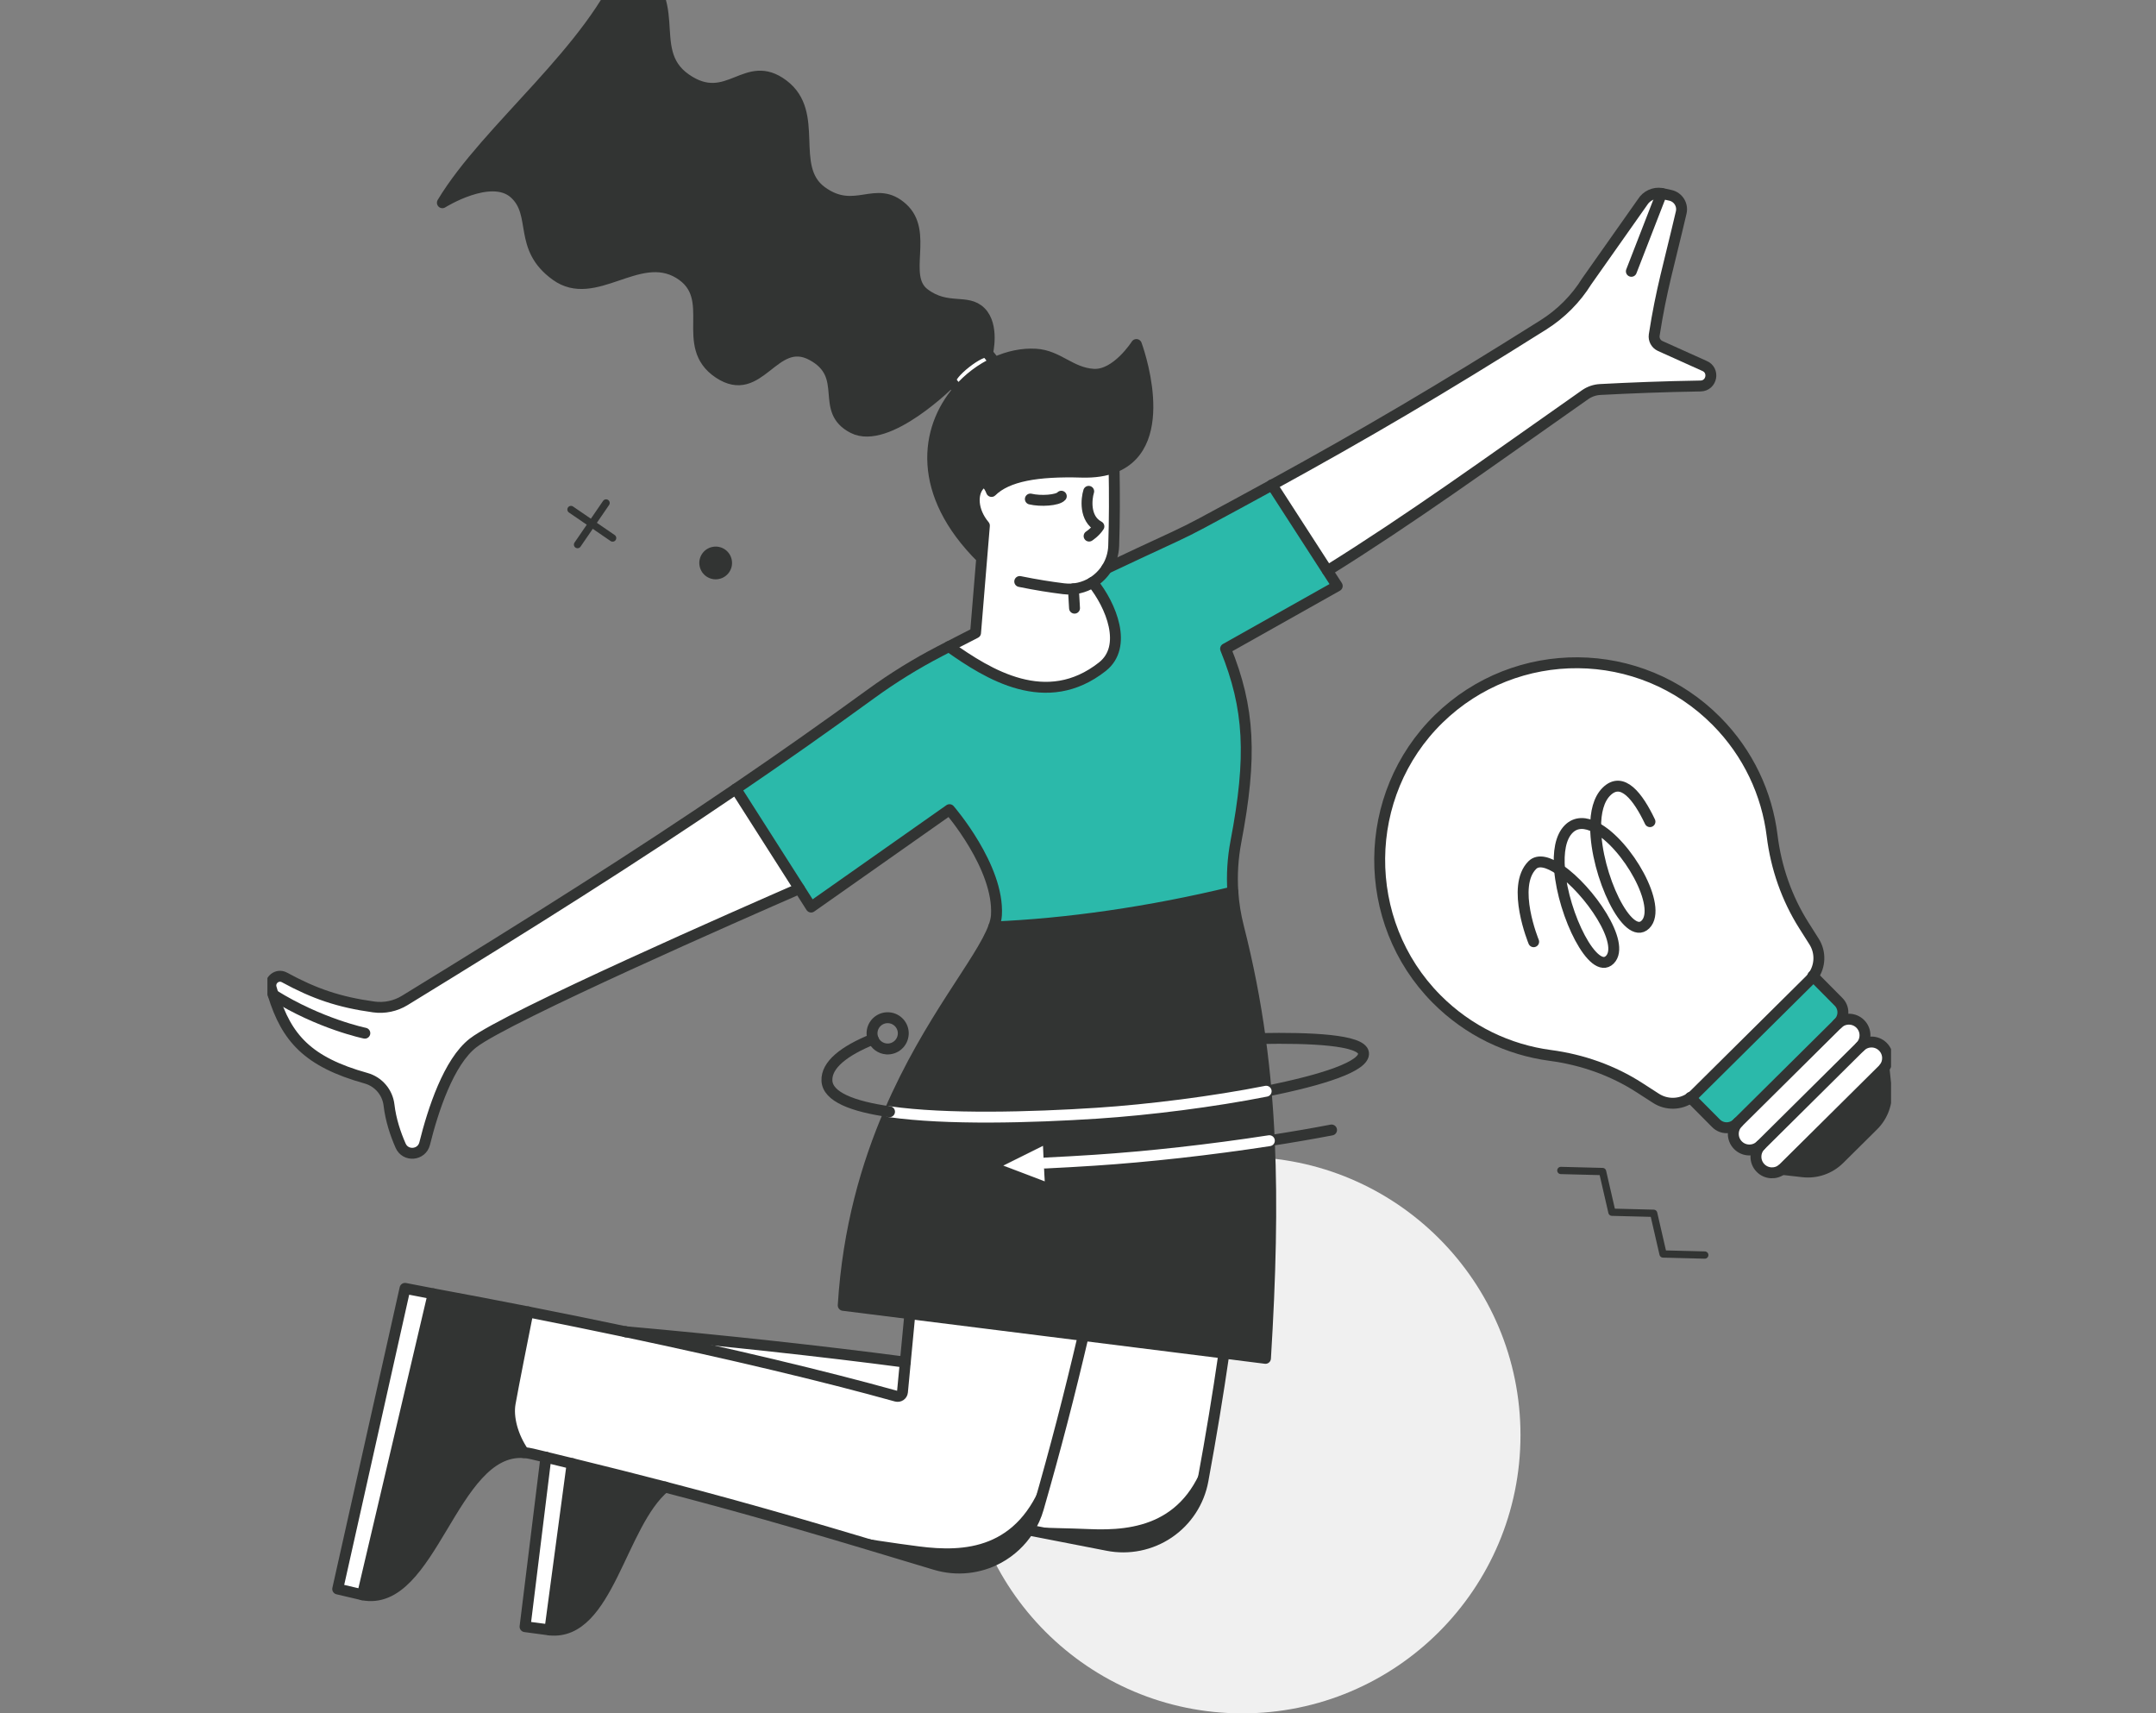 <svg width="516" height="410" viewBox="0 0 516 410" fill="none" xmlns="http://www.w3.org/2000/svg">
<rect x="0" y="0" width="516" height="410" fill="#808080" stroke="none"/>
<g clip-path="url(#clip0_970_11101)">
<path d="M297.324 410C334.093 410 363.9 380.193 363.9 343.424C363.9 306.656 334.093 276.849 297.324 276.849C260.556 276.849 230.749 306.656 230.749 343.424C230.749 380.193 260.556 410 297.324 410Z" fill="#F0F0F0"/>
<path d="M238.115 86.744C234.852 88.242 231.806 90.523 229.327 93.404L227.683 91.313C226.542 89.867 235.209 83.048 236.35 84.501L238.115 86.744Z" fill="white"/>
<path d="M451.442 260.636C451.78 263.848 450.639 267.047 448.345 269.316L440.219 277.371C437.919 279.646 434.72 280.761 431.508 280.398L426.518 279.831L426.505 279.812C426.614 279.722 426.716 279.633 426.818 279.538L450.626 255.933C450.728 255.831 450.824 255.729 450.906 255.621L450.926 255.634L451.448 260.636H451.442Z" fill="#323433"/>
<path d="M451.76 253.212C451.76 254.066 451.467 254.92 450.9 255.615C450.817 255.723 450.721 255.825 450.619 255.927L426.811 279.531C426.715 279.627 426.607 279.723 426.499 279.805C424.982 281.016 422.764 280.914 421.369 279.506C420.623 278.754 420.247 277.766 420.253 276.778C420.253 275.797 420.636 274.809 421.394 274.064L445.203 250.459C446.713 248.961 449.154 248.974 450.645 250.485C451.391 251.236 451.767 252.224 451.76 253.212Z" fill="white"/>
<path d="M445.228 245.023C445.974 245.775 446.35 246.763 446.344 247.751C446.344 248.732 445.961 249.72 445.203 250.465L421.395 274.07C419.884 275.567 417.45 275.555 415.952 274.044C415.207 273.292 414.831 272.305 414.837 271.317C414.837 270.335 415.219 269.348 415.978 268.602L439.793 244.998C441.303 243.5 443.737 243.513 445.235 245.023H445.228Z" fill="white"/>
<path d="M440.028 239.734C441.417 241.13 441.404 243.385 440.009 244.775L439.786 244.998L415.971 268.602L415.748 268.825C414.352 270.215 412.09 270.202 410.707 268.806L404.608 262.663C404.953 262.427 405.284 262.153 405.59 261.847L433.107 234.566C433.413 234.26 433.693 233.935 433.929 233.591L440.022 239.74L440.028 239.734Z" fill="#2BB9AA"/>
<path d="M381.883 197.992C389.429 201.912 398.013 217.053 393.8 221.227C389.588 225.401 381.941 209.329 381.883 197.992Z" fill="white"/>
<path d="M373.255 208.1C380.348 212.924 389.161 225.816 385.274 229.665C381.393 233.514 374.16 219.054 373.255 208.1Z" fill="white"/>
<path d="M433.936 233.59C433.7 233.935 433.419 234.26 433.114 234.566L405.596 261.847C405.29 262.153 404.959 262.421 404.615 262.663C402.174 264.371 398.898 264.473 396.324 262.816L392.392 260.279C385.949 256.124 378.646 253.563 371.043 252.556C361.057 251.23 351.422 246.712 343.781 239.007C325.453 220.514 325.708 190.18 344.348 171.998C362.88 153.925 392.551 154.142 410.809 172.559C418.463 180.276 422.898 189.969 424.128 199.981C425.065 207.615 427.62 214.963 431.731 221.463L434.165 225.306C435.796 227.887 435.669 231.169 433.936 233.59ZM373.255 208.106C374.16 219.061 381.393 233.527 385.274 229.671C389.155 225.822 380.341 212.924 373.255 208.106ZM381.877 197.999C381.934 209.33 389.582 225.402 393.794 221.234C398.006 217.06 389.422 201.918 381.877 197.999Z" fill="white"/>
<path d="M103.683 309.598L86.75 381.622L80.824 380.233L96.934 308.298L103.683 309.598Z" fill="white"/>
<path d="M136.929 350.224L131.595 390.047L125.662 389.25L130.658 348.701C132.806 349.223 134.896 349.733 136.929 350.23V350.224Z" fill="white"/>
<path d="M216.671 325.957L215.995 333.1C215.964 333.445 215.779 333.757 215.498 333.948C215.218 334.146 214.861 334.203 214.53 334.107C197.158 329.27 174.751 323.949 149.713 318.673C173.725 320.82 196.622 323.318 216.677 325.957H216.671Z" fill="white"/>
<path d="M317.704 136.572L320.055 140.211L293.334 155.238C299.102 169.456 299.694 181.028 295.807 201.383C295.042 205.359 294.8 209.413 295.074 213.434C275.223 218.258 255.041 221.113 237.834 221.807C238.204 220.788 238.434 219.857 238.484 219.01C239.198 207.488 227.256 193.748 227.256 193.748L194.13 217.053L191.326 212.65L176.115 188.797C186.827 181.506 197.444 174.044 208.444 166.053C213.688 162.235 219.207 158.826 224.962 155.837C225.682 155.461 226.402 155.092 227.122 154.716C236.56 161.42 250.465 170.087 263.848 159.54C269.985 154.703 265.945 144.857 261.49 139.357C262.847 138.516 264.007 137.375 264.874 136.024C269.953 133.615 275.236 131.149 280.857 128.556C283.176 127.485 285.458 126.344 287.707 125.133C293.659 121.934 299.191 118.933 304.461 116.046L317.716 136.566L317.704 136.572Z" fill="#2BB9AA"/>
<path d="M249.612 274.204L250.026 282.68L240.129 278.92L249.612 274.204Z" fill="#323433"/>
<path d="M159.132 355.819C148.477 364.652 145.551 391.411 131.602 390.047L136.936 350.224C145.099 352.225 152.383 354.06 159.138 355.819H159.132Z" fill="#323433"/>
<path d="M125.35 347.598C108.182 346.458 103.377 384.917 86.757 381.629L103.689 309.598C111.362 311.013 118.939 312.459 126.363 313.925C125.21 319.686 122.865 331.475 122.094 335.815C121.507 339.129 122.635 343.686 125.35 347.605V347.598Z" fill="#323433"/>
<path d="M259.279 319.571L292.933 323.796C291.468 333.884 289.855 343.654 287.899 354.283C286.962 359.388 284.018 363.9 279.723 366.818C275.434 369.731 270.151 370.808 265.059 369.801C258.482 368.501 252.231 367.284 246.177 366.124C247.19 364.537 247.987 362.797 248.516 360.949C252.645 346.598 255.959 333.801 259.285 319.577L259.279 319.571Z" fill="white"/>
<path d="M249.841 353.633C243.653 370.744 230.837 371.445 219.978 370.049C214.249 369.317 206.818 368.195 198.598 366.812C206.417 369.119 214.587 371.579 223.859 374.377C228.913 375.9 234.361 375.339 238.994 372.815C241.945 371.209 244.405 368.896 246.176 366.111C247.19 364.524 247.986 362.785 248.515 360.936C249.191 358.579 249.847 356.265 250.484 353.984C250.433 353.984 249.892 353.627 249.841 353.627V353.633Z" fill="#323433"/>
<path d="M216.671 325.957L217.773 314.365L259.279 319.571C255.952 333.795 252.638 346.591 248.509 360.943C247.98 362.791 247.19 364.524 246.17 366.117C244.399 368.896 241.939 371.209 238.988 372.821C234.355 375.345 228.907 375.906 223.853 374.383C199.152 366.933 182.265 361.848 159.125 355.825C152.377 354.067 145.093 352.231 136.923 350.23C134.89 349.733 132.8 349.223 130.652 348.701C129.588 348.446 128.511 348.185 127.415 347.923C126.701 347.751 126.013 347.643 125.337 347.598C122.622 343.679 121.494 339.123 122.081 335.809C122.845 331.469 125.197 319.679 126.35 313.918C134.329 315.486 142.136 317.079 149.694 318.672C174.732 323.949 197.145 329.27 214.511 334.107C214.842 334.196 215.199 334.139 215.479 333.948C215.76 333.757 215.944 333.444 215.976 333.1L216.652 325.957H216.671Z" fill="white"/>
<path d="M216.671 325.957L217.773 314.365L259.279 319.571C255.952 333.795 252.638 346.591 248.509 360.943C247.98 362.791 247.19 364.524 246.17 366.117C244.399 368.896 241.939 371.209 238.988 372.821C234.355 375.345 228.907 375.906 223.853 374.383C199.152 366.933 182.265 361.848 159.125 355.825C152.377 354.067 145.093 352.231 136.923 350.23C134.89 349.733 132.8 349.223 130.652 348.701C129.588 348.446 128.511 348.185 127.415 347.923C126.701 347.751 126.013 347.643 125.337 347.598C122.622 343.679 121.494 339.123 122.081 335.809C122.845 331.469 125.197 319.679 126.35 313.918C134.329 315.486 142.136 317.079 149.694 318.672C174.732 323.949 197.145 329.27 214.511 334.107C214.842 334.196 215.199 334.139 215.479 333.948C215.76 333.757 215.944 333.444 215.976 333.1L216.652 325.957H216.671Z" fill="white"/>
<path d="M261.477 139.364C265.932 144.857 269.972 154.709 263.835 159.546C250.453 170.093 236.547 161.426 227.109 154.722C229.257 153.613 231.379 152.523 233.488 151.446L234.961 133.558L235.604 125.79C232.584 122.164 232.641 118.13 234.304 116.205C235.693 114.593 236.7 116.052 237.312 117.607C241.059 113.924 248.254 112.668 258.858 112.987C262.006 113.082 264.562 112.656 266.633 111.853C266.754 118.461 266.748 124.171 266.544 130.595C266.48 132.602 265.868 134.457 264.861 136.024C263.995 137.375 262.835 138.516 261.477 139.357V139.364Z" fill="white"/>
<path d="M65.402 238.051C65.236 237.516 65.077 236.968 64.918 236.414C64.389 234.54 66.377 232.96 68.085 233.89C75.267 237.809 81.168 239.81 89.459 240.957C92.04 241.314 94.672 240.76 96.889 239.396C127.51 220.635 152.071 205.149 176.109 188.797L191.32 212.65C178.479 218.245 121.463 243.232 113.248 249.567C107.379 254.098 103.613 265.741 101.65 273.656C100.949 276.485 97.055 276.817 95.889 274.153C94.665 271.349 93.531 267.978 93.117 264.441C92.76 261.382 90.58 258.845 87.617 258.017C73.629 254.117 68.601 248.356 65.402 238.058V238.051Z" fill="white"/>
<path d="M397.675 46.29C397.758 46.303 397.841 46.322 397.924 46.341L399.772 46.749C401.633 47.157 402.792 49.005 402.359 50.859C399.358 63.72 397.618 69.175 395.904 80.161C395.731 81.257 396.318 82.341 397.331 82.799L407.878 87.547C410.421 88.56 409.726 92.327 406.992 92.371C398.026 92.518 390.13 92.837 382.973 93.213C381.712 93.276 380.494 93.69 379.443 94.398C355.781 111.005 337.791 124.056 317.704 136.572L304.449 116.052C326.938 103.715 344.571 93.353 369.374 77.752C373.586 75.101 377.142 71.532 379.768 67.307L393.093 48.406C394.055 46.832 395.872 45.997 397.682 46.29H397.675Z" fill="white"/>
<path d="M303.798 272.955C304.493 288.517 304.085 305.405 302.874 325.039L292.939 323.79L259.285 319.565L217.78 314.358L201.816 312.357C202.95 293.991 207.43 278.684 212.892 266.028C226.51 267.971 246.826 267.41 262.567 266.384C275.038 265.569 290.473 263.612 303.034 261.121C303.371 264.989 303.626 268.927 303.805 272.948L303.798 272.955ZM250.032 282.673L249.611 274.197L240.135 278.913L250.032 282.673Z" fill="#323433"/>
<path d="M301.632 248.515C302.199 252.664 302.665 256.857 303.028 261.127C290.467 263.619 275.039 265.575 262.561 266.391C246.82 267.417 226.504 267.971 212.886 266.034C222.381 244.01 234.852 229.996 237.829 221.807C255.035 221.119 275.224 218.264 295.068 213.434C295.259 216.244 295.706 219.035 296.407 221.775C298.682 230.704 300.402 239.504 301.632 248.515Z" fill="#323433"/>
<path d="M271.98 82.449C271.98 82.449 280.889 106.295 266.633 111.852C264.562 112.662 262 113.082 258.858 112.987C248.254 112.668 241.059 113.917 237.312 117.607C236.7 116.052 235.693 114.586 234.304 116.205C232.647 118.13 232.583 122.163 235.604 125.79L234.961 133.558C219.271 118.028 221.368 102.637 229.321 93.41C231.8 90.529 234.852 88.248 238.109 86.75C241.295 85.285 244.679 84.564 247.923 84.762C253.282 85.093 256.194 89.229 261.713 89.573C267.232 89.911 271.973 82.449 271.973 82.449H271.98Z" fill="#323433"/>
<path d="M234.706 74.655C237.956 77.886 236.35 84.501 236.35 84.501C235.209 83.048 226.542 89.867 227.683 91.313C227.683 91.313 212.459 106.652 204.174 102.415C195.883 98.183 203.562 89.969 194.354 84.985C185.145 80.008 181.844 95.8 172.03 89.261C162.216 82.723 172.177 71.207 162.471 65.364C152.765 59.526 142.308 72.533 133.067 65.892C123.821 59.252 128.728 51.286 123.107 46.252C117.486 41.217 105.869 48.501 105.869 48.501C116.594 30.677 141.779 11.871 149.974 -9.172C165.046 -0.932 153.925 11.756 164.103 18.862C174.28 25.968 178.498 13.547 187.452 20.302C196.412 27.057 188.586 39.956 196.635 45.825C204.684 51.7 209.572 44.002 215.97 49.776C222.375 55.55 215.658 66.026 221.189 70.232C226.721 74.432 231.456 71.418 234.706 74.649V74.655Z" fill="#323433"/>
<path d="M249.841 353.633C243.653 370.744 230.837 371.445 219.978 370.049C214.249 369.317 206.818 368.195 198.598 366.812C206.417 369.119 214.587 371.579 223.859 374.377C228.913 375.9 234.361 375.339 238.994 372.815C241.945 371.209 244.405 368.896 246.176 366.111C247.19 364.524 247.986 362.785 248.515 360.936C249.191 358.579 249.847 356.265 250.484 353.984C250.433 353.984 249.892 353.627 249.841 353.627V353.633Z" fill="#323433"/>
<path d="M289.078 347.069C284.323 364.633 271.616 366.391 260.674 365.901C256.054 365.69 250.319 365.671 243.946 365.314C243.729 365.493 243.513 365.665 243.283 365.831C249.936 367.169 256.812 368.494 264.632 370.164C269.794 371.267 275.446 369.986 279.856 367.092C282.66 365.244 284.923 362.733 286.458 359.821C287.338 358.151 287.981 356.354 288.357 354.474C288.835 352.072 289.301 349.714 289.747 347.382C289.696 347.382 289.129 347.076 289.078 347.082V347.069Z" fill="#323433"/>
<path d="M433.936 233.59C435.669 231.169 435.797 227.887 434.165 225.306L431.731 221.463C427.62 214.963 425.065 207.615 424.128 199.981C422.898 189.969 418.456 180.276 410.809 172.559C392.551 154.142 362.88 153.925 344.348 171.998C325.714 190.18 325.453 220.514 343.781 239.007C351.422 246.712 361.064 251.23 371.043 252.556C378.64 253.563 385.949 256.124 392.392 260.279L396.324 262.816C398.892 264.473 402.174 264.371 404.615 262.663C404.959 262.427 405.29 262.153 405.596 261.847L433.114 234.566C433.42 234.26 433.7 233.935 433.936 233.59V233.59Z" stroke="#323433" stroke-width="2.61" stroke-linecap="round" stroke-linejoin="round"/>
<path d="M415.971 268.602L415.748 268.825C414.353 270.215 412.09 270.202 410.707 268.806L404.609 262.663L404.545 262.599" stroke="#323433" stroke-width="2.61" stroke-linecap="round" stroke-linejoin="round"/>
<path d="M433.872 233.527L433.936 233.591L440.028 239.74C441.417 241.136 441.405 243.392 440.009 244.781L439.786 245.004" stroke="#323433" stroke-width="2.61" stroke-linecap="round" stroke-linejoin="round"/>
<path d="M421.395 274.07C419.884 275.567 417.45 275.555 415.952 274.044C415.207 273.292 414.831 272.305 414.837 271.317C414.837 270.335 415.219 269.348 415.978 268.602L439.793 244.998C441.303 243.5 443.737 243.513 445.235 245.023C445.98 245.775 446.356 246.763 446.35 247.751C446.35 248.732 445.968 249.72 445.209 250.465" stroke="#323433" stroke-width="2.61" stroke-linecap="round" stroke-linejoin="round"/>
<path d="M450.9 255.621C450.817 255.729 450.721 255.831 450.619 255.933L426.811 279.538C426.715 279.633 426.607 279.729 426.499 279.812C424.982 281.023 422.764 280.921 421.369 279.512C420.623 278.76 420.247 277.772 420.253 276.785C420.253 275.803 420.636 274.816 421.394 274.07L445.203 250.465C446.713 248.968 449.154 248.981 450.645 250.491C451.391 251.243 451.767 252.231 451.76 253.218C451.76 254.072 451.467 254.926 450.9 255.621V255.621Z" stroke="#323433" stroke-width="2.61" stroke-linecap="round" stroke-linejoin="round"/>
<path d="M426.512 279.831L431.502 280.398C434.713 280.761 437.919 279.646 440.213 277.371L448.338 269.316C450.632 267.041 451.773 263.848 451.435 260.636L450.913 255.634" stroke="#323433" stroke-width="2.61" stroke-linecap="round" stroke-linejoin="round"/>
<path d="M381.884 197.992C381.865 194.392 382.604 191.276 384.471 189.427C388.256 185.674 392.023 190.606 394.89 196.616" stroke="#323433" stroke-width="2.61" stroke-linecap="round" stroke-linejoin="round"/>
<path d="M381.884 197.992C389.429 201.912 398.013 217.053 393.801 221.227C389.588 225.401 381.941 209.329 381.884 197.992Z" stroke="#323433" stroke-width="2.61" stroke-linecap="round" stroke-linejoin="round"/>
<path d="M373.255 208.1C372.911 203.964 373.472 200.325 375.454 198.362C377.193 196.635 379.488 196.75 381.884 197.992" stroke="#323433" stroke-width="2.61" stroke-linecap="round" stroke-linejoin="round"/>
<path d="M373.255 208.1C380.348 212.924 389.161 225.816 385.274 229.665C381.393 233.514 374.16 219.054 373.255 208.1Z" stroke="#323433" stroke-width="2.61" stroke-linecap="round" stroke-linejoin="round"/>
<path d="M367.054 225.351C367.054 225.351 361.593 212.108 366.742 207.004C368.15 205.602 370.585 206.277 373.261 208.1" stroke="#323433" stroke-width="2.61" stroke-linecap="round" stroke-linejoin="round"/>
<path d="M176.109 188.797L191.321 212.65L194.125 217.053L227.25 193.748C227.25 193.748 239.186 207.494 238.479 219.01C238.428 219.851 238.205 220.788 237.829 221.807C234.853 229.996 222.381 244.01 212.886 266.034C207.424 278.69 202.944 293.997 201.81 312.364L217.774 314.365L259.279 319.571L292.933 323.796L302.869 325.045C304.079 305.411 304.487 288.523 303.793 272.961C303.614 268.934 303.359 265.002 303.021 261.133C302.658 256.864 302.193 252.67 301.626 248.522C300.396 239.511 298.675 230.71 296.4 221.782C295.699 219.035 295.253 216.244 295.062 213.44C294.788 209.419 295.036 205.372 295.795 201.389C299.682 181.035 299.09 169.462 293.322 155.244L320.043 140.217L317.691 136.579L304.436 116.059L304.404 116.014" stroke="#323433" stroke-width="2.61" stroke-linecap="round" stroke-linejoin="round"/>
<path d="M390.436 64.924L397.675 46.29" stroke="#323433" stroke-width="2.61" stroke-linecap="round" stroke-linejoin="round"/>
<path d="M264.861 136.024C269.94 133.615 275.223 131.149 280.844 128.555C283.164 127.485 285.445 126.344 287.695 125.133C293.647 121.934 299.178 118.933 304.449 116.046C326.938 103.708 344.571 93.346 369.374 77.746C373.586 75.095 377.142 71.526 379.768 67.301L393.093 48.399C394.055 46.825 395.872 45.99 397.681 46.284C397.764 46.296 397.847 46.316 397.93 46.335L399.778 46.742C401.639 47.15 402.799 48.998 402.365 50.853C399.364 63.713 397.624 69.168 395.91 80.155C395.738 81.251 396.324 82.334 397.337 82.793L407.884 87.541C410.427 88.554 409.732 92.32 406.998 92.365C398.032 92.511 390.136 92.83 382.98 93.206C381.718 93.27 380.501 93.684 379.449 94.391C355.787 110.999 337.797 124.05 317.71 136.566" stroke="#323433" stroke-width="2.61" stroke-linecap="round" stroke-linejoin="round"/>
<path d="M87.318 247.234C87.318 247.234 76.586 245.042 65.402 238.051" stroke="#323433" stroke-width="2.61" stroke-linecap="round" stroke-linejoin="round"/>
<path d="M266.633 111.853C266.754 118.461 266.748 124.171 266.544 130.595C266.48 132.602 265.868 134.457 264.862 136.024C263.995 137.375 262.835 138.516 261.478 139.357C259.489 140.593 257.074 141.193 254.551 140.88C251.345 140.485 248.05 139.963 244.055 139.153" stroke="#323433" stroke-width="2.61" stroke-linecap="round" stroke-linejoin="round"/>
<path d="M257.169 145.532L256.902 140.912" stroke="#323433" stroke-width="2.61" stroke-linecap="round" stroke-linejoin="round"/>
<path d="M234.961 133.552C219.271 118.021 221.368 102.631 229.321 93.403C231.8 90.523 234.852 88.242 238.109 86.744C241.295 85.278 244.679 84.558 247.923 84.756C253.282 85.087 256.195 89.223 261.713 89.567C267.232 89.905 271.973 82.442 271.973 82.442C271.973 82.442 280.882 106.289 266.627 111.846C264.556 112.655 261.994 113.076 258.852 112.98C248.248 112.662 241.053 113.911 237.306 117.601C236.694 116.046 235.687 114.58 234.298 116.199C232.641 118.123 232.577 122.157 235.598 125.783L234.954 133.552L233.482 151.44C231.373 152.517 229.251 153.6 227.103 154.715C226.389 155.085 225.669 155.455 224.943 155.837C219.188 158.819 213.669 162.235 208.425 166.052C197.425 174.05 186.815 181.506 176.096 188.797C152.052 205.149 127.491 220.641 96.877 239.396C94.653 240.76 92.027 241.314 89.446 240.957C81.155 239.81 75.26 237.809 68.072 233.89C66.364 232.959 64.382 234.54 64.905 236.413C65.064 236.974 65.224 237.522 65.389 238.051C68.588 248.35 73.616 254.111 87.604 258.011C90.568 258.839 92.747 261.375 93.104 264.434C93.518 267.971 94.646 271.349 95.876 274.146C97.042 276.816 100.936 276.479 101.637 273.649C103.606 265.734 107.366 254.091 113.235 249.56C121.444 243.226 178.467 218.239 191.308 212.643" stroke="#323433" stroke-width="2.61" stroke-linecap="round" stroke-linejoin="round"/>
<path d="M227.109 154.715C236.547 161.42 250.453 170.086 263.835 159.54C269.972 154.703 265.932 144.857 261.477 139.357" stroke="#323433" stroke-width="2.61" stroke-linecap="round" stroke-linejoin="round"/>
<path d="M237.835 221.807C255.041 221.119 275.23 218.264 295.075 213.434" stroke="#323433" stroke-width="2.61" stroke-linecap="round" stroke-linejoin="round"/>
<path d="M229.321 93.404L227.676 91.313C226.536 89.867 235.203 83.048 236.343 84.501L238.109 86.744" stroke="#323433" stroke-width="2.61" stroke-linecap="round" stroke-linejoin="round"/>
<path d="M236.35 84.501C236.35 84.501 237.956 77.886 234.706 74.655C231.456 71.418 226.721 74.438 221.189 70.239C215.658 66.033 222.368 55.556 215.97 49.782C209.572 44.009 204.684 51.707 196.635 45.831C188.586 39.956 196.419 27.064 187.452 20.308C178.492 13.553 174.28 25.974 164.102 18.868C153.925 11.763 165.046 -0.932 149.974 -9.165C141.779 11.877 116.594 30.683 105.875 48.514C105.875 48.514 117.492 41.236 123.113 46.265C128.734 51.299 123.827 59.271 133.074 65.905C142.314 72.546 152.772 59.539 162.477 65.376C172.183 71.22 162.223 82.736 172.036 89.274C181.85 95.806 185.158 80.014 194.36 84.998C203.569 89.981 195.89 98.189 204.18 102.427C212.465 106.659 227.689 91.326 227.689 91.326" stroke="#323433" stroke-width="2.61" stroke-linecap="round" stroke-linejoin="round"/>
<path d="M149.707 318.672C174.745 323.949 197.158 329.27 214.523 334.107C214.855 334.196 215.212 334.139 215.492 333.948C215.772 333.757 215.957 333.444 215.989 333.1L216.665 325.956L217.767 314.365" stroke="#323433" stroke-width="2.61" stroke-linecap="round" stroke-linejoin="round"/>
<path d="M259.279 319.571C255.952 333.789 252.639 346.585 248.509 360.943C247.98 362.791 247.19 364.524 246.17 366.117C244.399 368.896 241.939 371.209 238.988 372.822C234.355 375.345 228.907 375.906 223.853 374.383C199.152 366.933 182.265 361.848 159.125 355.826C152.377 354.067 145.093 352.231 136.923 350.23C134.89 349.733 132.8 349.223 130.652 348.701C129.588 348.446 128.511 348.185 127.415 347.923C126.701 347.751 126.013 347.643 125.337 347.598C108.169 346.458 103.364 384.917 86.744 381.629L103.676 309.598C111.349 311.013 118.926 312.459 126.351 313.925C134.329 315.493 142.136 317.086 149.694 318.679" stroke="#323433" stroke-width="2.61" stroke-linecap="round" stroke-linejoin="round"/>
<path d="M103.683 309.598L96.934 308.298L80.824 380.233L86.751 381.622" stroke="#323433" stroke-width="2.61" stroke-linecap="round" stroke-linejoin="round"/>
<path d="M126.363 313.918C125.21 319.679 122.865 331.469 122.094 335.809C121.507 339.123 122.635 343.679 125.35 347.598" stroke="#323433" stroke-width="2.61" stroke-linecap="round" stroke-linejoin="round"/>
<path d="M292.94 323.796C291.474 333.884 289.862 343.654 287.905 354.283C286.968 359.388 284.024 363.9 279.729 366.818C275.44 369.731 270.157 370.808 265.065 369.801C258.489 368.501 252.237 367.284 246.183 366.124" stroke="#323433" stroke-width="2.61" stroke-linecap="round" stroke-linejoin="round"/>
<path d="M159.132 355.819C148.477 364.652 145.551 391.411 131.602 390.047L136.936 350.224" stroke="#323433" stroke-width="2.61" stroke-linecap="round" stroke-linejoin="round"/>
<path d="M149.707 318.673C173.719 320.82 196.616 323.318 216.671 325.957" stroke="#323433" stroke-width="2.61" stroke-linecap="round" stroke-linejoin="round"/>
<path d="M130.659 348.694L125.662 389.25L131.595 390.047" stroke="#323433" stroke-width="2.61" stroke-linecap="round" stroke-linejoin="round"/>
<path d="M246.597 119.417C249.012 120.003 253.123 119.755 254.002 118.741" stroke="#323433" stroke-width="2.61" stroke-linecap="round" stroke-linejoin="round"/>
<path d="M260.56 117.575C260.012 119.302 259.464 124.12 263 125.974C262.096 127.37 260.655 128.281 260.655 128.281" stroke="#323433" stroke-width="2.61" stroke-linecap="round" stroke-linejoin="round"/>
<path d="M303.027 261.127C316.569 258.438 326.766 255.13 326.332 251.963C325.899 248.802 313.504 248.286 301.632 248.515" stroke="#323433" stroke-width="2.61" stroke-linecap="round" stroke-linejoin="round"/>
<path d="M212.892 266.028C226.511 267.971 246.827 267.41 262.567 266.384C275.039 265.569 290.473 263.612 303.034 261.121" stroke="white" stroke-width="2.61" stroke-linecap="round" stroke-linejoin="round"/>
<path d="M208.967 248.649C202.039 251.447 197.744 254.792 197.91 258.591C198.076 262.478 204.085 264.772 212.892 266.028" stroke="#323433" stroke-width="2.61" stroke-linecap="round" stroke-linejoin="round"/>
<path d="M303.799 272.955C308.916 272.164 313.925 271.31 318.685 270.399" stroke="#323433" stroke-width="2.61" stroke-linecap="round" stroke-linejoin="round"/>
<path d="M250.115 278.308C254.181 278.11 258.144 277.887 261.923 277.639C274.733 276.804 289.677 275.141 303.798 272.961" stroke="white" stroke-width="2.61" stroke-linecap="round" stroke-linejoin="round"/>
<path d="M216.18 247.502C216.308 245.437 214.74 243.666 212.675 243.538C210.617 243.411 208.839 244.978 208.711 247.043C208.68 247.61 208.769 248.158 208.966 248.649C209.482 249.956 210.719 250.911 212.21 251.007C214.275 251.135 216.046 249.567 216.174 247.502H216.18Z" stroke="#323433" stroke-width="2.61" stroke-linecap="round" stroke-linejoin="round"/>
<path d="M249.612 274.204L240.129 278.92L250.026 282.68L249.612 274.204Z" fill="white"/>
<path d="M175.134 133.992C174.738 131.863 172.693 130.461 170.564 130.863C168.436 131.258 167.034 133.303 167.435 135.432C167.83 137.56 169.876 138.962 172.005 138.561C174.133 138.159 175.535 136.12 175.134 133.992Z" fill="#323433"/>
<path d="M373.561 280.086L383.547 280.341L385.79 290.078L395.776 290.333L398.02 300.071L408.006 300.326" stroke="#323433" stroke-width="1.74" stroke-linecap="round" stroke-linejoin="round"/>
<path d="M136.655 121.921L146.622 128.747" stroke="#323433" stroke-width="1.74" stroke-linecap="round" stroke-linejoin="round"/>
<path d="M138.223 130.321L145.054 120.354" stroke="#323433" stroke-width="1.74" stroke-linecap="round" stroke-linejoin="round"/>
</g>
<defs>
<clipPath id="clip0_970_11101">
<rect width="388.589" height="420" fill="white" transform="translate(64 -10)"/>
</clipPath>
</defs>
</svg>
